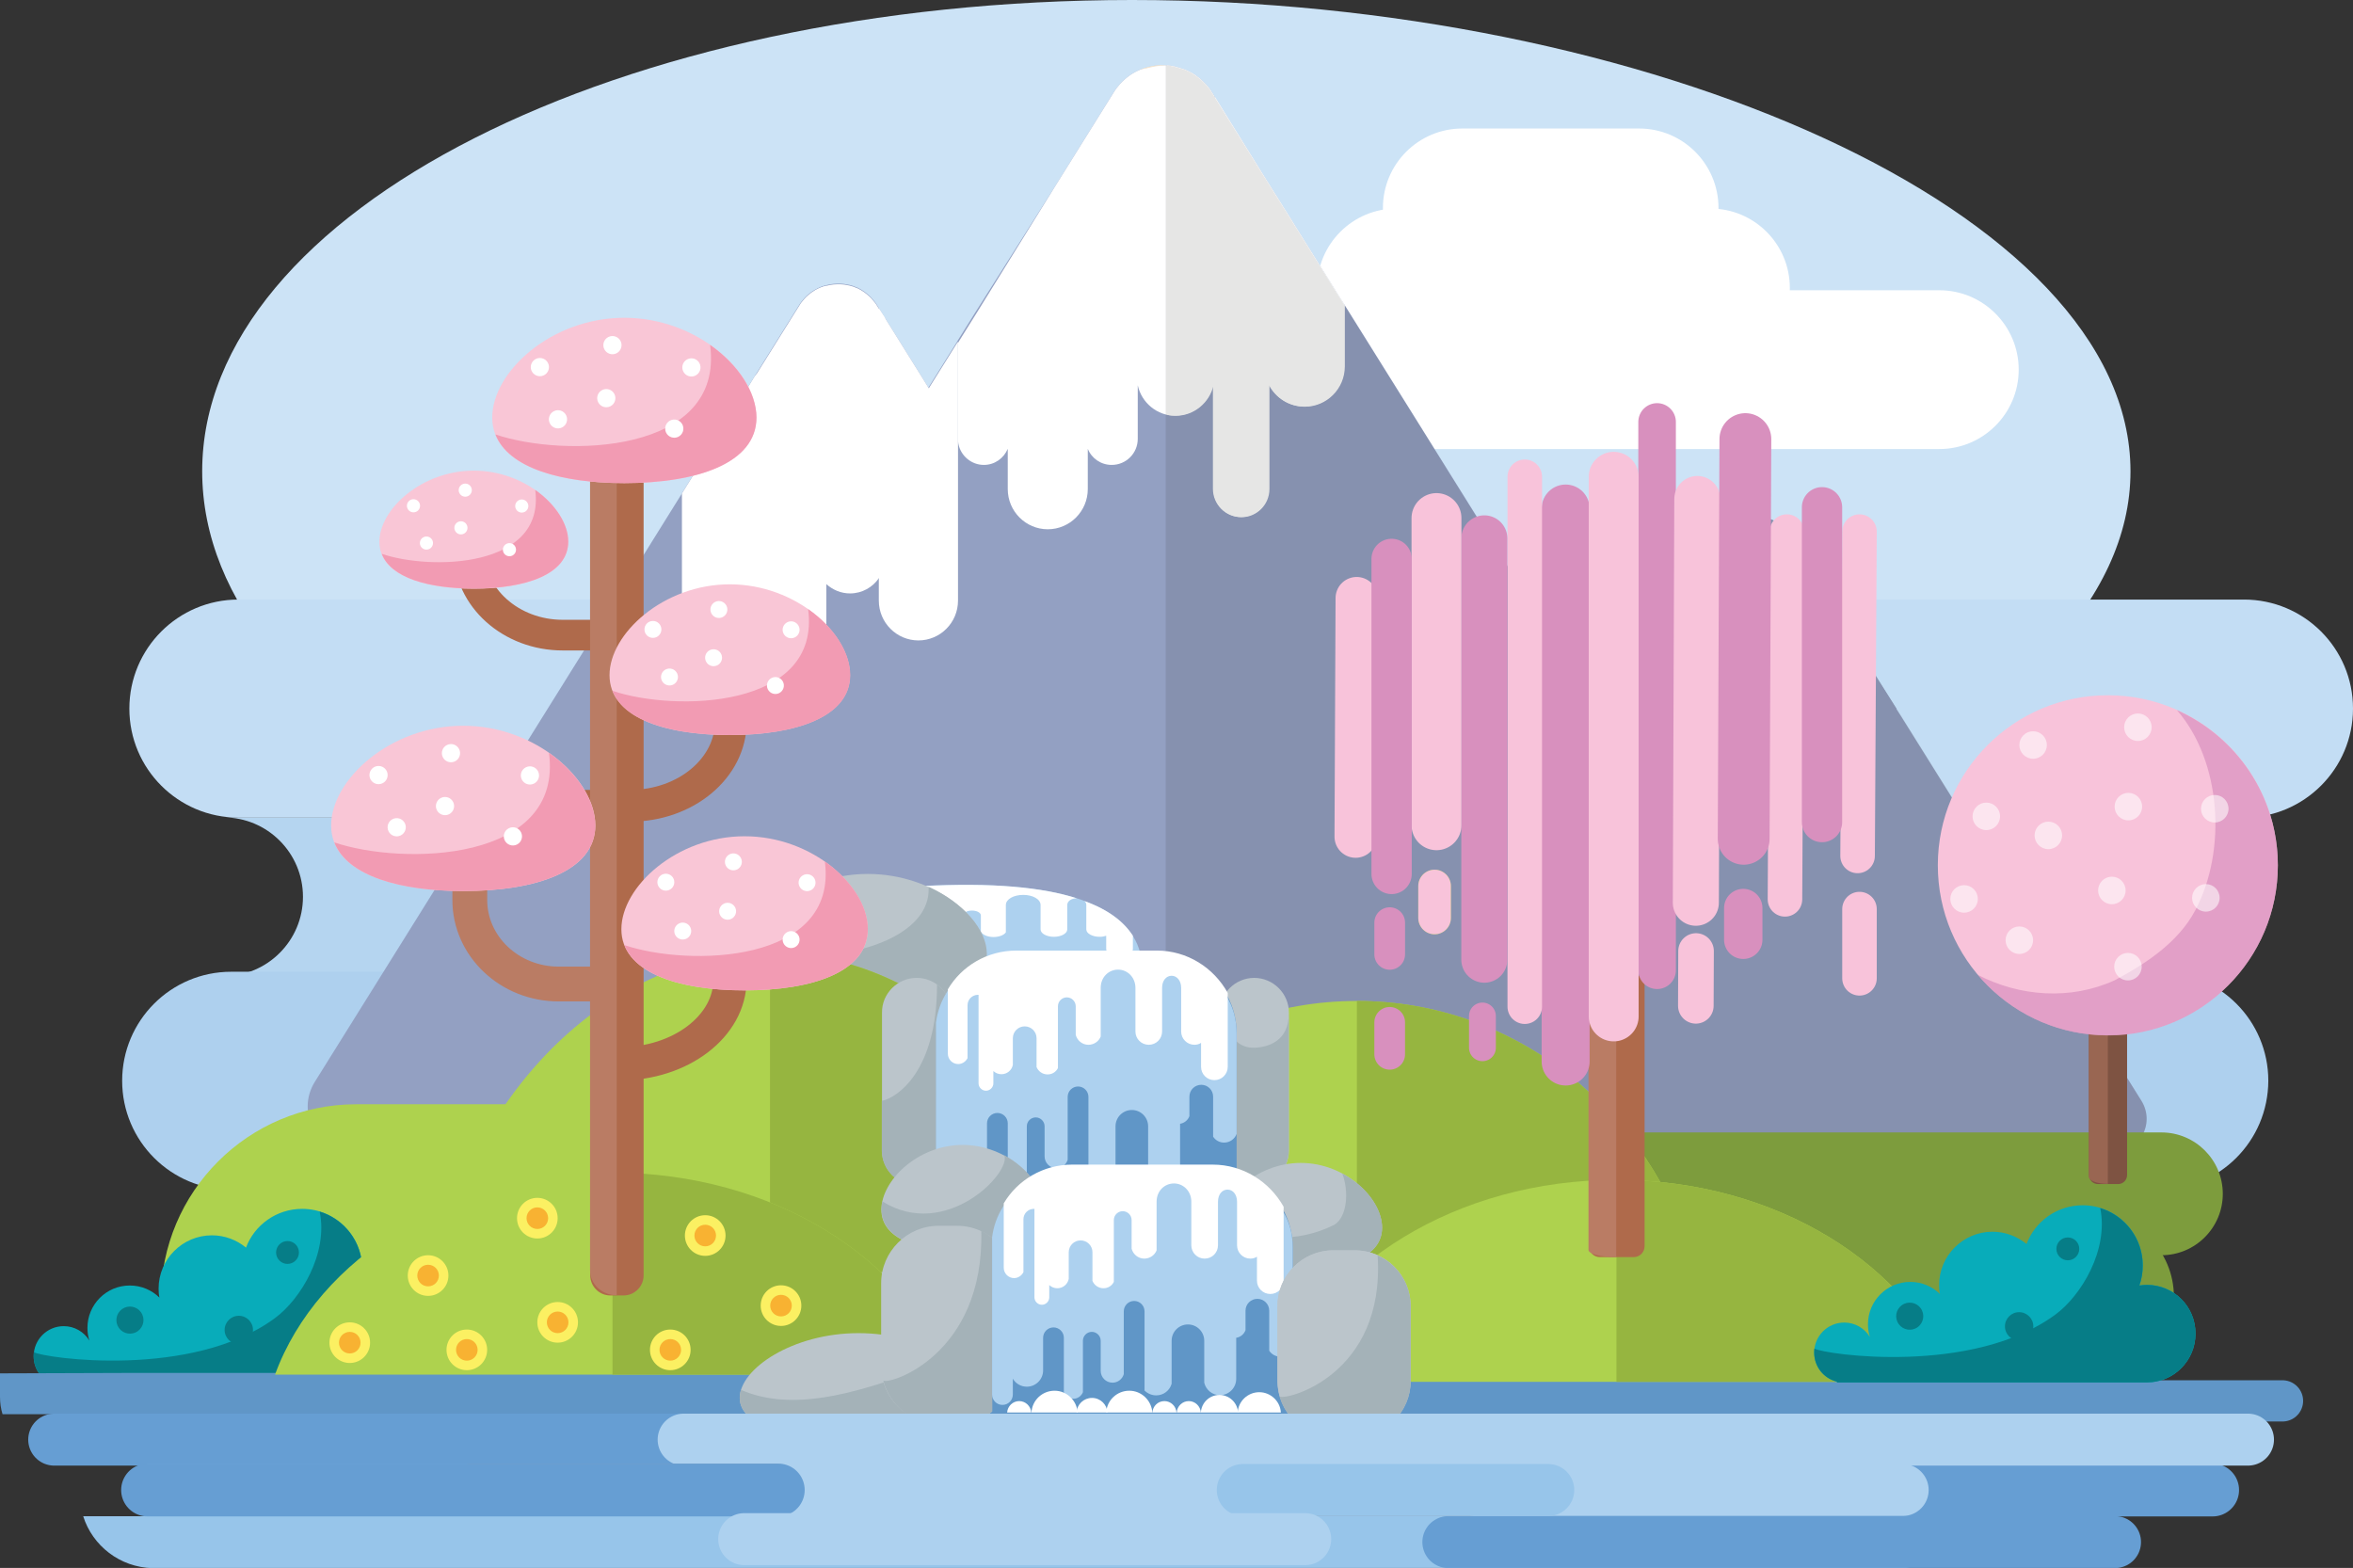 <?xml version="1.0" encoding="utf-8"?>
<!-- Generator: Adobe Illustrator 19.2.1, SVG Export Plug-In . SVG Version: 6.00 Build 0)  -->
<svg version="1.1" id="Layer_1" xmlns="http://www.w3.org/2000/svg" xmlns:xlink="http://www.w3.org/1999/xlink" x="0px" y="0px"
	 viewBox="0 0 1111.4 740.6" style="enable-background:new 0 0 1111.4 740.6;" xml:space="preserve">
<rect x="0" y="0" width="1111.4" height="740.6" fill="#333333" stroke="none"/>
<style type="text/css">
	.st0{fill:#35567B;}
	.st1{fill:none;stroke:#3D6995;stroke-width:32.568;stroke-linecap:round;stroke-linejoin:round;stroke-miterlimit:10;}
	.st2{fill:none;stroke:#35567B;stroke-width:32.568;stroke-linecap:round;stroke-linejoin:round;stroke-miterlimit:10;}
	.st3{fill:#F062A0;}
	.st4{fill:#FBE90C;}
	.st5{fill:#F29320;}
	.st6{fill:#39A9E0;}
	.st7{fill:#6A767D;}
	.st8{fill:#EBA387;}
	.st9{fill:#F9B092;}
	.st10{fill:#657C8E;}
	.st11{fill:#FDEC0A;}
	.st12{opacity:0.17;fill:#1D1D1B;}
	.st13{fill:#CCC6E3;}
	.st14{opacity:0.11;fill:#1D1D1B;}
	.st15{fill:#A2DAD8;}
	.st16{fill:#91D3CC;}
	.st17{fill:#F9D084;}
	.st18{opacity:0.15;fill:#1D1D1B;}
	.st19{fill:#C9E7F9;}
	.st20{fill:#8DA6B8;}
	.st21{fill:#2569B3;}
	.st22{fill:#F7EB73;}
	.st23{fill:#2E7CC0;}
	.st24{fill:none;stroke:#2569B3;stroke-width:26.568;stroke-linecap:round;stroke-linejoin:round;stroke-miterlimit:10;}
	.st25{fill:#E776A6;}
	.st26{fill:#C3D1EB;}
	.st27{fill:#93A0C2;}
	.st28{fill:#AEAEC5;}
	.st29{fill:#FFFFFF;}
	.st30{fill:#F0E1C9;}
	.st31{fill:#EDF1FA;}
	.st32{fill:#AF6A4B;}
	.st33{fill:#BA7C64;}
	.st34{fill:#78CDD3;}
	.st35{fill:#2D9497;}
	.st36{fill:#FBC4A9;}
	.st37{fill:#F89E73;}
	.st38{fill:#1D737D;}
	.st39{fill:#15666F;}
	.st40{fill:#30858E;}
	.st41{fill:#0E6670;}
	.st42{fill:#C3D1EB;stroke:#1D737D;stroke-width:3.721;stroke-miterlimit:10;}
	.st43{fill:none;stroke:#1D737D;stroke-width:3.721;stroke-miterlimit:10;}
	.st44{fill:#C3D1EB;stroke:#1D737D;stroke-width:3.905;stroke-miterlimit:10;}
	.st45{fill:none;stroke:#1D737D;stroke-width:3.905;stroke-miterlimit:10;}
	.st46{fill:#C3D1EB;stroke:#1D737D;stroke-width:3.324;stroke-miterlimit:10;}
	.st47{fill:none;stroke:#FFFFFF;stroke-width:7.761;stroke-linecap:round;stroke-linejoin:round;stroke-miterlimit:10;}
	.st48{fill:none;stroke:#FFFFFF;stroke-width:8.058;stroke-linecap:round;stroke-linejoin:round;stroke-miterlimit:10;}
	.st49{fill:none;stroke:#30858E;stroke-width:7.761;stroke-linecap:round;stroke-linejoin:round;stroke-miterlimit:10;}
	.st50{fill:#D6DEB1;}
	.st51{fill:#B8C08E;}
	.st52{fill:#E4885B;}
	.st53{fill:#FAB999;}
	.st54{fill:#C3D1EB;stroke:#1D737D;stroke-width:4.263;stroke-miterlimit:10;}
	.st55{fill:none;stroke:#1D737D;stroke-width:4.263;stroke-miterlimit:10;}
	.st56{fill:none;stroke:#FAB999;stroke-width:7.761;stroke-linecap:round;stroke-linejoin:round;stroke-miterlimit:10;}
	.st57{fill:#37ADB3;}
	.st58{fill:#297F83;}
	.st59{fill:none;stroke:#FFFFFF;stroke-width:12.087;stroke-linecap:round;stroke-linejoin:round;stroke-miterlimit:10;}
	.st60{fill:none;stroke:#C3D1EB;stroke-width:14.773;stroke-linecap:round;stroke-linejoin:round;stroke-miterlimit:10;}
	.st61{fill:#CCE3F6;}
	.st62{fill:#B5D5F0;}
	.st63{fill:#B6C6E6;}
	.st64{fill:#AED0EE;}
	.st65{fill:#C3DDF4;}
	.st66{fill:#AED24E;}
	.st67{fill:#08ACBA;}
	.st68{fill:#067D87;}
	.st69{fill:#6096C7;}
	.st70{fill:none;stroke:#6096C7;stroke-width:19.479;stroke-linecap:round;stroke-linejoin:round;stroke-miterlimit:10;}
	.st71{fill:#7D9C3D;}
	.st72{fill:#ADD1EF;}
	.st73{fill:#BBC5CB;}
	.st74{fill:#A4B2B8;}
	.st75{fill:#96B540;}
	.st76{fill:none;stroke:#9CC1E5;stroke-width:6.957;stroke-linecap:round;stroke-linejoin:round;stroke-miterlimit:10;}
	.st77{fill:none;stroke:#6096C7;stroke-width:18.087;stroke-linecap:round;stroke-linejoin:round;stroke-miterlimit:10;}
	.st78{fill:none;stroke:#AF6A4B;stroke-width:15.012;stroke-linecap:round;stroke-linejoin:round;stroke-miterlimit:10;}
	.st79{fill:none;stroke:#BA7C64;stroke-width:16.447;stroke-linecap:round;stroke-linejoin:round;stroke-miterlimit:10;}
	.st80{fill:none;stroke:#AF6A4B;stroke-width:14.483;stroke-linecap:round;stroke-linejoin:round;stroke-miterlimit:10;}
	.st81{fill:none;stroke:#AF6A4B;stroke-width:15.707;stroke-linecap:round;stroke-linejoin:round;stroke-miterlimit:10;}
	.st82{fill:#F9C6D6;}
	.st83{fill:#F29BB3;}
	.st84{fill:none;stroke:#D890BE;stroke-width:17.74;stroke-linecap:round;stroke-linejoin:round;stroke-miterlimit:10;}
	.st85{fill:none;stroke:#F8C3DA;stroke-width:21.753;stroke-linecap:round;stroke-linejoin:round;stroke-miterlimit:10;}
	.st86{fill:none;stroke:#F8C3DA;stroke-width:16.807;stroke-linecap:round;stroke-linejoin:round;stroke-miterlimit:10;}
	.st87{fill:none;stroke:#F8C3DA;stroke-width:19.941;stroke-linecap:round;stroke-linejoin:round;stroke-miterlimit:10;}
	.st88{fill:none;stroke:#F8C3DA;stroke-width:16.315;stroke-linecap:round;stroke-linejoin:round;stroke-miterlimit:10;}
	.st89{fill:none;stroke:#D890BE;stroke-width:24.473;stroke-linecap:round;stroke-linejoin:round;stroke-miterlimit:10;}
	.st90{fill:none;stroke:#D890BE;stroke-width:22.66;stroke-linecap:round;stroke-linejoin:round;stroke-miterlimit:10;}
	.st91{fill:none;stroke:#F8C3DA;stroke-width:23.566;stroke-linecap:round;stroke-linejoin:round;stroke-miterlimit:10;}
	.st92{fill:none;stroke:#D890BE;stroke-width:21.753;stroke-linecap:round;stroke-linejoin:round;stroke-miterlimit:10;}
	.st93{fill:none;stroke:#D890BE;stroke-width:19.034;stroke-linecap:round;stroke-linejoin:round;stroke-miterlimit:10;}
	.st94{fill:#D890BE;stroke:#D890BE;stroke-width:14.502;stroke-linecap:round;stroke-linejoin:round;stroke-miterlimit:10;}
	.st95{fill:#D890BE;stroke:#D890BE;stroke-width:12.689;stroke-linecap:round;stroke-linejoin:round;stroke-miterlimit:10;}
	.st96{fill:none;stroke:#A7CF48;stroke-width:15.409;stroke-linecap:round;stroke-linejoin:round;stroke-miterlimit:10;}
	.st97{fill:none;stroke:#F8C3DA;stroke-width:15.409;stroke-linecap:round;stroke-linejoin:round;stroke-miterlimit:10;}
	.st98{fill:#D890BE;stroke:#D890BE;stroke-width:18.128;stroke-linecap:round;stroke-linejoin:round;stroke-miterlimit:10;}
	.st99{fill:#FBF062;}
	.st100{fill:#F8B232;}
	.st101{fill:none;stroke:#669ED3;stroke-width:24.954;stroke-linecap:round;stroke-linejoin:round;stroke-miterlimit:10;}
	.st102{fill:none;stroke:#669ED3;stroke-width:24.542;stroke-linecap:round;stroke-linejoin:round;stroke-miterlimit:10;}
	.st103{fill:none;stroke:#ADD1EF;stroke-width:24.542;stroke-linecap:round;stroke-linejoin:round;stroke-miterlimit:10;}
	.st104{fill:#97C5EA;}
	.st105{fill:#A53C92;stroke:#669ED3;stroke-width:24.542;stroke-linecap:round;stroke-linejoin:round;stroke-miterlimit:10;}
	.st106{fill:none;stroke:#F68C3A;stroke-width:24.542;stroke-linecap:round;stroke-linejoin:round;stroke-miterlimit:10;}
	.st107{fill:none;stroke:#97C5EA;stroke-width:24.542;stroke-linecap:round;stroke-linejoin:round;stroke-miterlimit:10;}
	.st108{fill:#7E5342;}
	.st109{fill:#996652;}
	.st110{fill:#F8C3DA;}
	.st111{opacity:0.69;fill:#D890BE;}
	.st112{opacity:0.56;fill:#FFFFFF;}
	.st113{fill:#DCE5F4;}
	.st114{fill:#CAD5ED;}
	.st115{fill:#ECF0F9;}
	.st116{fill:#D6DFF2;}
	.st117{fill:#80C348;}
	.st118{fill:#80C343;}
	.st119{fill:#08A186;}
	.st120{fill:#09939F;}
	.st121{fill:#24B786;}
	.st122{fill:#F27085;}
	.st123{fill:#EC697B;}
	.st124{fill:none;stroke:#08ACBA;stroke-width:54.462;stroke-linecap:round;stroke-linejoin:round;stroke-miterlimit:10;}
	.st125{fill:#8EC74F;}
	.st126{fill:#F26965;}
	.st127{fill:none;stroke:#FFFFFF;stroke-width:12.26;stroke-miterlimit:10;}
	.st128{opacity:0.13;fill:#1D1D1B;}
	.st129{fill:#96CB60;}
	.st130{fill:#FDEF40;}
	.st131{fill:#CE88BA;}
	.st132{fill:#98CBEE;}
	.st133{fill:#6B89C1;}
	.st134{fill:#C5DB65;}
	.st135{fill:#ADCF54;}
	.st136{fill:none;stroke:#13815A;stroke-width:3.509;stroke-miterlimit:10;}
	.st137{fill:#139266;}
	.st138{fill:#179E6F;}
	.st139{fill:#13815A;}
	.st140{fill:#B45749;}
	.st141{fill:none;stroke:#505170;stroke-width:4.545;stroke-linecap:round;stroke-linejoin:round;stroke-miterlimit:10;}
	.st142{fill:none;stroke:#13815A;stroke-width:4.262;stroke-miterlimit:10;}
	.st143{fill:#F04A58;}
	.st144{fill:#E83140;}
	.st145{fill:none;stroke:#505170;stroke-width:7.292;stroke-linecap:round;stroke-linejoin:round;stroke-miterlimit:10;}
	.st146{fill:#505170;}
	.st147{fill:none;stroke:#505170;stroke-width:4.861;stroke-linecap:round;stroke-linejoin:round;stroke-miterlimit:10;}
	.st148{fill:#FFD341;}
	.st149{fill:#FFCF2E;}
	.st150{fill:none;stroke:#505170;stroke-width:7.059;stroke-linecap:round;stroke-linejoin:round;stroke-miterlimit:10;}
	.st151{fill:none;stroke:#505170;stroke-width:4.706;stroke-linecap:round;stroke-linejoin:round;stroke-miterlimit:10;}
	.st152{fill:#8DD3D1;}
	.st153{fill:#DFF3FD;}
	.st154{fill:#AAE0FA;}
	.st155{fill:#B2E0E0;}
	.st156{fill:#C4E9FB;}
	.st157{fill:#72CEE8;}
	.st158{fill:#FDF05C;}
	.st159{fill:#E6E867;}
	.st160{fill:#B3D55F;}
	.st161{fill:#8AD4E2;}
	.st162{fill:none;stroke:#F8B232;stroke-width:11.232;stroke-miterlimit:10;}
	.st163{fill:#D8E14B;}
	.st164{opacity:0.42;fill:#E1EFFA;}
	.st165{opacity:0.56;fill:#B5C736;}
	.st166{opacity:0.6;fill:#FFFFFF;}
	.st167{fill:#C5DFF4;}
	.st168{opacity:0.25;fill:#1D1D1B;}
	.st169{fill:#6C8DC8;}
	.st170{fill:#5F7CB1;}
	.st171{fill:#F7EA63;}
	.st172{fill:#7B9CD1;}
	.st173{fill:#A1DBE8;}
	.st174{fill:#E75B68;}
	.st175{fill:#F1F6FC;}
	.st176{opacity:0.82;fill:#E6E867;}
	.st177{opacity:0.56;}
	.st178{fill:#B5C736;}
	.st179{fill:#FEC776;}
	.st180{fill:#ACE1F7;}
	.st181{fill:#D88ABB;}
	.st182{fill:#70D0F6;}
	.st183{fill:none;stroke:#FFFFFF;stroke-width:32.776;stroke-linecap:round;stroke-linejoin:round;stroke-miterlimit:10;}
	.st184{fill:none;stroke:#FFFFFF;stroke-width:39.091;stroke-linecap:round;stroke-linejoin:round;stroke-miterlimit:10;}
	.st185{fill:none;stroke:#FEE25E;stroke-width:62.846;stroke-linecap:round;stroke-linejoin:round;stroke-miterlimit:10;}
	.st186{fill:#58C3F0;}
	.st187{fill:none;stroke:#FEE25E;stroke-width:68.724;stroke-linecap:round;stroke-linejoin:round;stroke-miterlimit:10;}
	.st188{fill:#FEE25E;}
	.st189{fill:none;stroke:#FFCF5F;stroke-width:47.946;stroke-linecap:round;stroke-linejoin:round;stroke-miterlimit:10;}
	.st190{fill:#CA9E68;}
	.st191{fill:#B17F4A;}
	.st192{opacity:0.23;fill:#1D1D1B;}
	.st193{fill:#6DC497;}
	.st194{fill:#31AC66;}
	.st195{fill:none;stroke:#F89E73;stroke-width:37.047;stroke-linecap:round;stroke-linejoin:round;stroke-miterlimit:10;}
	.st196{opacity:0.23;fill:#FFFFFF;}
	.st197{fill:none;stroke:#FFFFFF;stroke-width:35.105;stroke-linecap:round;stroke-linejoin:round;stroke-miterlimit:10;}
	.st198{fill:none;stroke:#BABADD;stroke-width:44.787;stroke-linecap:round;stroke-linejoin:round;stroke-miterlimit:10;}
	.st199{fill:none;stroke:#F89E73;stroke-width:43.464;stroke-linecap:round;stroke-linejoin:round;stroke-miterlimit:10;}
	.st200{fill:none;stroke:#FEC776;stroke-width:49.905;stroke-linecap:round;stroke-linejoin:round;stroke-miterlimit:10;}
	.st201{fill:#FFF2D8;}
	.st202{fill:#F47A55;}
	.st203{opacity:0.29;fill:#1D1D1B;}
	.st204{fill:#FAB070;}
	.st205{fill:#2DBAA3;}
	.st206{fill:#F59AA5;}
	.st207{fill:#1D1D1B;}
	.st208{opacity:0.22;fill:#1D1D1B;}
	.st209{fill:none;stroke:#9A684C;stroke-width:10.57;stroke-miterlimit:10;}
	.st210{fill:none;stroke:#505170;stroke-width:3.434;stroke-linecap:round;stroke-linejoin:round;stroke-miterlimit:10;}
	.st211{fill:none;stroke:#505170;stroke-width:5.822;stroke-linecap:round;stroke-linejoin:round;stroke-miterlimit:10;}
	.st212{fill:none;stroke:#13815A;stroke-width:2.763;stroke-miterlimit:10;}
	.st213{fill:#B5D565;}
	.st214{fill:#D0E073;}
	.st215{fill:#EBF0BA;}
	.st216{fill:#9A684C;}
	.st217{fill:#F2B998;}
	.st218{fill:none;}
	.st219{opacity:0.14;fill:#1D1D1B;}
	.st220{opacity:0.21;fill:#1D1D1B;}
	.st221{fill:#894E9F;}
	.st222{fill:#662C83;}
	.st223{fill:none;stroke:#AD7760;stroke-width:28.04;stroke-linecap:round;stroke-linejoin:round;stroke-miterlimit:10;}
	.st224{fill:#F37546;}
	.st225{fill:#FEDE5D;}
	.st226{fill:#F58459;}
	.st227{fill:#F68B3B;}
	.st228{fill:#F69068;}
	.st229{fill:none;stroke:#13815A;stroke-width:3.252;stroke-miterlimit:10;}
	.st230{fill:none;stroke:#FFFFFF;stroke-width:43.031;stroke-linecap:round;stroke-linejoin:round;stroke-miterlimit:10;}
	.st231{fill:#FBD5DD;}
	.st232{fill:#61BE72;}
	.st233{fill:#F7EB71;}
	.st234{fill:#F6B35C;}
	.st235{fill:#DC663F;}
	.st236{fill:none;stroke:#C7D54B;stroke-width:51.472;stroke-linecap:round;stroke-linejoin:round;stroke-miterlimit:10;}
	.st237{fill:none;stroke:#C7D54B;stroke-width:53.7;stroke-linecap:round;stroke-linejoin:round;stroke-miterlimit:10;}
	.st238{fill:#C7D54B;}
	.st239{fill:none;stroke:#B5E4FA;stroke-width:56.728;stroke-linecap:round;stroke-linejoin:round;stroke-miterlimit:10;}
	.st240{fill:none;stroke:#91D7F4;stroke-width:54.365;stroke-linecap:round;stroke-linejoin:round;stroke-miterlimit:10;}
	.st241{fill:none;stroke:#B5E4FA;stroke-width:54.365;stroke-linecap:round;stroke-linejoin:round;stroke-miterlimit:10;}
	.st242{fill:none;stroke:#B5E4FA;stroke-width:47.274;stroke-linecap:round;stroke-linejoin:round;stroke-miterlimit:10;}
	.st243{fill:#91D7F4;}
	.st244{fill:none;stroke:#C7D54B;stroke-width:30.415;stroke-linecap:round;stroke-linejoin:round;stroke-miterlimit:10;}
	.st245{fill:#29BAA0;}
	.st246{fill:#455565;}
	.st247{fill:#95C13D;}
	.st248{fill:#AC4A6C;}
	.st249{fill:#A53C92;}
	.st250{fill:none;stroke:#6096C7;stroke-width:19.7;stroke-linecap:round;stroke-linejoin:round;stroke-miterlimit:10;}
	.st251{fill:none;stroke:#A53C92;stroke-width:27.179;stroke-linecap:round;stroke-linejoin:round;stroke-miterlimit:10;}
	.st252{fill:none;stroke:#A53C92;stroke-width:31;stroke-linecap:round;stroke-linejoin:round;stroke-miterlimit:10;}
	.st253{fill:none;stroke:#F7EB73;stroke-width:26.73;stroke-linecap:round;stroke-linejoin:round;stroke-miterlimit:10;}
	.st254{fill:none;stroke:#F68C3A;stroke-width:26.73;stroke-linecap:round;stroke-linejoin:round;stroke-miterlimit:10;}
	.st255{fill:none;stroke:#A53C92;stroke-width:26.73;stroke-linecap:round;stroke-linejoin:round;stroke-miterlimit:10;}
	.st256{fill:#F68C3A;}
	.st257{fill:#A53C92;stroke:#A53C92;stroke-width:26.73;stroke-linecap:round;stroke-linejoin:round;stroke-miterlimit:10;}
	.st258{fill:#CFC2E0;}
	.st259{fill:#BFB2D7;}
	.st260{fill:#A294C7;}
	.st261{fill:#AD9ECC;}
	.st262{fill:#DED5EA;}
	.st263{fill:#DED154;}
	.st264{fill:#4F6274;}
	.st265{fill:#C2D991;}
	.st266{fill:#A1AE88;}
	.st267{fill:#9EB177;}
	.st268{fill:#7B8A5D;}
	.st269{fill:#DEDC1F;stroke:#455565;stroke-width:5.56;stroke-linecap:round;stroke-linejoin:round;stroke-miterlimit:10;}
	.st270{fill:none;stroke:#455565;stroke-width:3.707;stroke-miterlimit:10;}
	.st271{fill:#9C9C9B;stroke:#455565;stroke-width:3.956;stroke-linecap:round;stroke-linejoin:round;stroke-miterlimit:10;}
	.st272{fill:#DEDC1F;stroke:#455565;stroke-width:6.178;stroke-linecap:round;stroke-linejoin:round;stroke-miterlimit:10;}
	.st273{fill:none;stroke:#455565;stroke-width:4.119;stroke-miterlimit:10;}
	.st274{fill:#DBDADA;stroke:#455565;stroke-width:4.396;stroke-linecap:round;stroke-linejoin:round;stroke-miterlimit:10;}
	.st275{fill:#C8567E;}
	.st276{fill:#D9E7A4;}
	.st277{fill:#FDEC0A;stroke:#455565;stroke-width:5.346;stroke-miterlimit:10;}
	.st278{fill:#C0E6ED;}
	.st279{fill:#7FA1A3;}
	.st280{fill:#AEDBDE;}
	.st281{fill:#717070;}
	.st282{fill:#DEDC1F;stroke:#455565;stroke-width:6.132;stroke-linecap:round;stroke-linejoin:round;stroke-miterlimit:10;}
	.st283{fill:none;stroke:#455565;stroke-width:4.088;stroke-miterlimit:10;}
	.st284{fill:#DBDADA;stroke:#455565;stroke-width:4.363;stroke-linecap:round;stroke-linejoin:round;stroke-miterlimit:10;}
	.st285{fill:#9C9C9B;stroke:#455565;stroke-width:4.363;stroke-linecap:round;stroke-linejoin:round;stroke-miterlimit:10;}
	.st286{fill:#5C7388;}
	.st287{fill:none;stroke:#455565;stroke-width:26.73;stroke-linecap:round;stroke-linejoin:round;stroke-miterlimit:10;}
	.st288{fill:#F17922;}
	.st289{fill:#F89C58;}
	.st290{fill:none;stroke:#3D3D3C;stroke-width:3.941;stroke-miterlimit:10;}
	.st291{fill:#3D3D3C;}
	.st292{fill:#A53C92;stroke:#A53C92;stroke-width:28;stroke-linecap:round;stroke-linejoin:round;stroke-miterlimit:10;}
	.st293{fill:#D2EEF7;}
	.st294{fill:#C0E7F2;}
	.st295{fill:#577699;}
	.st296{fill:none;stroke:#9D8EC4;stroke-width:21.481;stroke-linecap:round;stroke-linejoin:round;stroke-miterlimit:10;}
	.st297{fill:none;stroke:#9D8EC4;stroke-width:16.708;stroke-linecap:round;stroke-linejoin:round;stroke-miterlimit:10;}
	.st298{fill:#8F80BC;}
	.st299{fill:#FBAB28;}
	.st300{fill:none;stroke:#9D8EC4;stroke-width:19.283;stroke-linecap:round;stroke-linejoin:round;stroke-miterlimit:10;}
	.st301{fill:none;stroke:#9D8EC4;stroke-width:14.998;stroke-linecap:round;stroke-linejoin:round;stroke-miterlimit:10;}
	.st302{fill:#9485BF;}
	.st303{fill:none;stroke:#455565;stroke-width:11.584;stroke-linecap:round;stroke-linejoin:round;stroke-miterlimit:10;}
	.st304{fill:#E8DB18;}
	.st305{fill:#FDEE1C;}
	.st306{fill:none;stroke:#BDDBF3;stroke-width:6.133;stroke-linecap:round;stroke-linejoin:round;stroke-miterlimit:10;}
	.st307{fill:#E1F1FB;}
	.st308{fill:none;stroke:#445070;stroke-width:104.995;stroke-linecap:round;stroke-linejoin:round;stroke-miterlimit:10;}
	.st309{fill:#445070;}
	.st310{fill:#FFD686;}
	.st311{fill:#B6C4E5;}
	.st312{fill:#FACD74;}
	.st313{fill:#FFE4B0;}
	.st314{fill:#C75869;}
	.st315{fill:none;stroke:#F27085;stroke-width:6.299;stroke-linecap:round;stroke-linejoin:round;stroke-miterlimit:10;}
	.st316{fill:#F5C668;}
	.st317{fill:#E66678;}
	.st318{fill:#926940;}
	.st319{fill:#683E17;}
	.st320{fill:#ABD0EE;}
	.st321{fill:#85B0D9;}
	.st322{fill:#FCD0BB;}
	.st323{fill:#F9AFA4;}
	.st324{fill:#F69888;}
	.st325{fill:#526187;}
	.st326{fill:none;stroke:#F8A79A;stroke-width:2;stroke-miterlimit:10;}
	.st327{fill:none;stroke:#FABEB4;stroke-width:2;stroke-miterlimit:10;}
	.st328{fill:#F29320;stroke:#526187;stroke-width:1.754;stroke-miterlimit:10;}
	.st329{fill:none;stroke:#FFFFFF;stroke-width:5.256;stroke-linecap:round;stroke-linejoin:round;stroke-miterlimit:10;}
	.st330{fill:none;stroke:#FAB999;stroke-width:5.256;stroke-linecap:round;stroke-linejoin:round;stroke-miterlimit:10;}
	.st331{fill:#A7D9C1;}
	.st332{fill:#75C69A;}
	.st333{fill:#EC697A;}
	.st334{fill:none;stroke:#A7D9C1;stroke-width:2;stroke-miterlimit:10;}
	.st335{fill:none;stroke:#75C69A;stroke-width:2;stroke-miterlimit:10;}
	.st336{fill:none;stroke:#B8C08E;stroke-width:2;stroke-miterlimit:10;}
	.st337{fill:#F8ED87;}
	.st338{fill:#F8F4C7;}
	.st339{fill:none;stroke:#F8B2B3;stroke-width:1.169;stroke-linecap:round;stroke-linejoin:round;stroke-miterlimit:10;}
	.st340{fill:#6C7EB1;}
	.st341{fill:#C9E0F4;}
	.st342{fill:#8DB5DF;}
	.st343{fill:#E86778;}
</style>
<g>
	<path class="st61" d="M95.5,222.6C95.5,99.7,292.2,0,534.7,0s471.6,99.7,471.6,222.6S777.3,445.3,534.7,445.3
		S95.5,345.6,95.5,222.6z"/>
	<g>
		<path class="st62" d="M997,423.6c0-20.7,16.8-37.5,37.5-37.5H105.6c20.7,0,37.5,16.8,37.5,37.5c0,20.7-16.8,37.5-37.5,37.5h928.9
			C1013.8,461.1,997,444.3,997,423.6z"/>
		<path class="st63" d="M943.4,629.7H319.3c-18.8,0-34.1-15.3-34.1-34.1l0,0c0-18.8,15.3-34.1,34.1-34.1h624.2
			c18.8,0,34.1,15.3,34.1,34.1l0,0C977.5,614.5,962.3,629.7,943.4,629.7z"/>
		<path class="st64" d="M1019.8,562H109.2c-28.4,0-51.5-23-51.5-51.5v0c0-28.4,23-51.5,51.5-51.5h910.7c28.4,0,51.5,23,51.5,51.5v0
			C1071.3,539,1048.3,562,1019.8,562z"/>
		<path class="st61" d="M918.8,208.5H152.2c-20.7,0-37.5-16.8-37.5-37.5v0c0-20.7,16.8-37.5,37.5-37.5h766.6
			c20.7,0,37.5,16.8,37.5,37.5v0C956.3,191.7,939.5,208.5,918.8,208.5z"/>
		<path class="st29" d="M807.9,173.5H659.6c-20.7,0-37.5-16.8-37.5-37.5v0c0-20.7,16.8-37.5,37.5-37.5h148.3
			c20.7,0,37.5,16.8,37.5,37.5v0C845.5,156.7,828.7,173.5,807.9,173.5z"/>
		<path class="st29" d="M774.2,135.7h-83.5c-20.7,0-37.5-16.8-37.5-37.5v0c0-20.7,16.8-37.5,37.5-37.5h83.5
			c20.7,0,37.5,16.8,37.5,37.5v0C811.7,118.9,794.9,135.7,774.2,135.7z"/>
		<path class="st29" d="M744.4,461H450.1c-20.7,0-37.5-16.8-37.5-37.5v0c0-20.7,16.8-37.5,37.5-37.5h294.4
			c20.7,0,37.5,16.8,37.5,37.5v0C782,444.2,765.2,461,744.4,461z"/>
		<path class="st29" d="M916,212.1H621.7c-20.7,0-37.5-16.8-37.5-37.5v0c0-20.7,16.8-37.5,37.5-37.5H916c20.7,0,37.5,16.8,37.5,37.5
			v0C953.5,195.3,936.7,212.1,916,212.1z"/>
		<path class="st65" d="M1059.9,386.2H112.6c-28.4,0-51.5-23-51.5-51.5v0c0-28.4,23-51.5,51.5-51.5h947.3c28.4,0,51.5,23,51.5,51.5
			v0C1111.4,363.1,1088.3,386.2,1059.9,386.2z"/>
		<path class="st29" d="M640.4,417.5l-166,4.1c-20.7,0-37.5-16.8-37.5-37.5v0c0-20.7,16.8-37.5,37.5-37.5l166-4.1
			c20.7,0,37.5,16.8,37.5,37.5l0,0C677.9,400.8,661.1,417.5,640.4,417.5z"/>
	</g>
	<g>
		<path class="st27" d="M997.9,544.6H844c-2.4,0.7-5.1,1.1-7.8,1.1h-574c-2.7,0-5.4-0.4-7.8-1.1h-87.2c-17.2,0-27.6-19-18.5-33.6
			l151.4-242.6l21.8-35l0.2-0.4l3.9-6.3l23.9-38.4l5.1-8.2l1.4-2.3l1-1.6l20-32c0.7-1.2,1.5-2.2,2.4-3.2c0.5-0.6,1-1.1,1.6-1.6
			c1.1-1,2.2-1.8,3.5-2.5c1.7-1,3.5-1.8,5.4-2.2c2.2-0.6,4.6-0.8,6.9-0.7h0c1,0,2,0.2,3,0.4c0.2,0,0.4,0.1,0.6,0.1
			c0.2,0,0.4,0.1,0.5,0.1c0.3,0.1,0.6,0.2,0.8,0.2c0.3,0.1,0.6,0.2,0.9,0.3c0,0,0,0,0.1,0c0.3,0.1,0.6,0.2,0.9,0.4
			c0.3,0.1,0.5,0.2,0.8,0.3c0.1,0,0.2,0.1,0.3,0.1c0.2,0.1,0.4,0.2,0.6,0.3c0.1,0.1,0.2,0.1,0.3,0.2c0.2,0.1,0.4,0.2,0.6,0.3
			c0.1,0.1,0.2,0.1,0.3,0.2c0.2,0.1,0.4,0.2,0.6,0.4c0.1,0,0.2,0.1,0.3,0.2c0.2,0.1,0.4,0.2,0.6,0.4c0.2,0.1,0.4,0.3,0.6,0.5
			c0.1,0,0.1,0.1,0.2,0.1c0.2,0.2,0.4,0.3,0.6,0.5c0.7,0.6,1.3,1.1,1.9,1.8c0.5,0.6,1,1.2,1.5,1.8c0.4,0.5,0.8,1.1,1.1,1.6l0.6,1
			l2.8,4.5l16.1,25.8l4.1,6.6l0.6,1l13.5-21.6l0.2-0.4l3.8-6.1l5.2-8.3L498,88.6l1.8-2.9L526,43.7c0.9-1.5,1.9-2.8,3-4
			c0.6-0.7,1.3-1.4,2-2c5.5-5,12.7-7.3,19.7-6.9h0c1.3,0.1,2.5,0.2,3.8,0.5c0.2,0,0.5,0.1,0.7,0.2c0.2,0,0.5,0.1,0.7,0.2
			c0.4,0.1,0.7,0.2,1.1,0.3c0.4,0.1,0.8,0.2,1.2,0.4c0,0,0,0,0.1,0c0.4,0.1,0.8,0.3,1.2,0.4c0.3,0.1,0.7,0.3,1,0.4
			c0.1,0,0.2,0.1,0.4,0.2c0.3,0.1,0.5,0.2,0.8,0.4c0.1,0.1,0.3,0.1,0.4,0.2c0.3,0.1,0.5,0.3,0.8,0.4c0.1,0.1,0.3,0.2,0.4,0.2
			c0.2,0.1,0.5,0.3,0.7,0.5c0.1,0.1,0.2,0.1,0.4,0.2c0.2,0.2,0.5,0.3,0.7,0.5c0.3,0.2,0.5,0.4,0.8,0.6c0.1,0.1,0.1,0.1,0.2,0.2
			c0.3,0.2,0.5,0.4,0.8,0.6c0.8,0.7,1.6,1.4,2.4,2.3c0.7,0.7,1.3,1.5,1.9,2.2c0.5,0.7,1,1.3,1.4,2.1l1.1,1.8l0.2,0.3L597,83.1
			l5.2,8.3l1.9,3l28.3,45.4l2.4,3.8l0.4,0.6l30.3,48.5l93.9,150.5l0.6-1l6.8-10.9l0.1-0.2l9-14.5l3-4.9l21.3-34.1l1-1.7l0,0l2.8-4.5
			l12.5-20c0.5-0.9,1.1-1.6,1.8-2.3c0.4-0.4,0.8-0.8,1.2-1.2c2.7-2.4,6-3.7,9.4-4c0.7,0,1.4-0.1,2.1,0h0c0.7,0,1.5,0.1,2.2,0.3
			c0.2,0,0.3,0.1,0.4,0.1c0.1,0,0.3,0,0.4,0.1c0.1,0,0.2,0,0.2,0.1c0.1,0,0.3,0.1,0.4,0.1c0.2,0.1,0.5,0.1,0.7,0.2c0,0,0,0,0,0
			c0.2,0.1,0.5,0.2,0.7,0.3c0.2,0.1,0.4,0.2,0.6,0.2c0.1,0,0.1,0.1,0.2,0.1c0.2,0.1,0.3,0.1,0.5,0.2c0.1,0,0.2,0.1,0.2,0.1
			c0.2,0.1,0.3,0.2,0.5,0.2c0.1,0,0.2,0.1,0.2,0.1c0.1,0.1,0.3,0.2,0.4,0.3c0.1,0,0.1,0.1,0.2,0.1c0.1,0.1,0.3,0.2,0.4,0.3
			c0.2,0.1,0.3,0.2,0.5,0.3c0,0,0.1,0.1,0.1,0.1c0.2,0.1,0.3,0.2,0.5,0.4c0.5,0.4,1,0.8,1.4,1.3c0.4,0.4,0.8,0.9,1.1,1.3
			c0.3,0.4,0.6,0.8,0.8,1.2l14.3,23l3,4.9l0.6,1l0.5,0.7l7,11.3l9.5,15.2l1.4,2.2l15.6,25l0.3,0.4l2.1,3.3L1011.5,520
			C1018.1,530.7,1010.5,544.6,997.9,544.6z"/>
		<g>
			<path class="st28" d="M547.8,30.9h3C549.8,30.8,548.8,30.8,547.8,30.9z"/>
		</g>
		<g>
			<path class="st29" d="M418,150.1v113.6c0,3.4-1,6.6-2.8,9.3c-3,4.4-8,7.3-13.7,7.3c-4.3,0-8.2-1.7-11.2-4.4
				c-3.3-3-5.4-7.4-5.4-12.2V137.2c1.7-1,3.5-1.8,5.4-2.2c2.2-0.6,4.6-0.8,6.9-0.7h0c1,0,2,0.2,3,0.4c0.2,0,0.4,0.1,0.6,0.1
				c0.2,0,0.4,0.1,0.5,0.1c0.3,0.1,0.6,0.2,0.8,0.2c0.3,0.1,0.6,0.2,0.9,0.3c0,0,0,0,0.1,0c0.3,0.1,0.6,0.2,0.9,0.4
				c0.3,0.1,0.5,0.2,0.8,0.3c0.1,0,0.2,0.1,0.3,0.1c0.2,0.1,0.4,0.2,0.6,0.3c0.1,0.1,0.2,0.1,0.3,0.2c0.2,0.1,0.4,0.2,0.6,0.3
				c0.1,0.1,0.2,0.1,0.3,0.2c0.2,0.1,0.4,0.2,0.6,0.4c0.1,0,0.2,0.1,0.3,0.2c0.2,0.1,0.4,0.2,0.6,0.4c0.2,0.1,0.4,0.3,0.6,0.5
				c0.1,0,0.1,0.1,0.2,0.1c0.2,0.2,0.4,0.3,0.6,0.5c0.7,0.6,1.3,1.1,1.9,1.8c0.5,0.6,1,1.2,1.5,1.8c0.4,0.5,0.8,1.1,1.1,1.6l0.6,1
				L418,150.1z"/>
		</g>
		<g>
			<path class="st29" d="M357.5,176.5v107.3c0,6-3,11.3-7.5,14.5c-2.9,2-6.4,3.2-10.2,3.2c-9.8,0-17.7-8-17.7-17.8v-50.6l3.9-6.3
				l23.9-38.4l5.1-8.2l1.4-2.3L357.5,176.5z"/>
		</g>
		<g>
			<path class="st29" d="M452.5,161.5v122.2c0,10.4-8.4,18.8-18.7,18.8c-10.3,0-18.7-8.4-18.7-18.8V145.5l2.8,4.5l16.1,25.8l4.1,6.6
				l0.6,1l13.5-21.6L452.5,161.5z"/>
		</g>
		<g>
			<path class="st29" d="M390.3,135v180.8c0,11.2-9,20.2-20.1,20.2C359,336,350,327,350,315.8V188.5l5.1-8.2l1.4-2.3l1-1.6l20-32
				c0.7-1.2,1.5-2.2,2.4-3.2c0.5-0.6,1-1.1,1.6-1.6c1.1-1,2.2-1.8,3.5-2.5C386.6,136.2,388.4,135.5,390.3,135z"/>
		</g>
		<path class="st27" d="M895.8,334.7c-2.5,6.7-9,11.5-16.5,11.5c-3.8,0-7.3-1.2-10.2-3.2v17.5c0,11.2-9,20.2-20.1,20.2
			c-11.1,0-20.1-9.1-20.1-20.2v-39.9c-2.9,2.7-6.9,4.4-11.2,4.4c-5.7,0-10.7-2.9-13.7-7.3v10.8c0,10.4-8.4,18.8-18.7,18.8
			c-9.3,0-17.1-6.9-18.5-15.8l0.1-0.2l9-14.5l3-4.9l21.3-34.1l1-1.7l0,0l2.8-4.5l12.5-20c0.5-0.9,1.1-1.6,1.8-2.3
			c0.4-0.4,0.8-0.8,1.2-1.2c2.7-2.4,6-3.7,9.4-4c0.7,0,1.4-0.1,2.1,0h0c0.7,0,1.5,0.1,2.2,0.3c0.2,0,0.3,0.1,0.4,0.1
			c0.1,0,0.3,0,0.4,0.1c0.1,0,0.2,0,0.2,0.1c0.1,0,0.3,0.1,0.4,0.1c0.2,0.1,0.5,0.1,0.7,0.2c0,0,0,0,0,0c0.2,0.1,0.5,0.2,0.7,0.3
			c0.2,0.1,0.4,0.2,0.6,0.2c0.1,0,0.1,0.1,0.2,0.1c0.2,0.1,0.3,0.1,0.5,0.2c0.1,0,0.2,0.1,0.2,0.1c0.2,0.1,0.3,0.2,0.5,0.2
			c0.1,0,0.2,0.1,0.2,0.1c0.1,0.1,0.3,0.2,0.4,0.3c0.1,0,0.1,0.1,0.2,0.1c0.1,0.1,0.3,0.2,0.4,0.3c0.2,0.1,0.3,0.2,0.5,0.3
			c0,0,0.1,0.1,0.1,0.1c0.2,0.1,0.3,0.2,0.5,0.4c0.5,0.4,1,0.8,1.4,1.3c0.4,0.4,0.8,0.9,1.1,1.3c0.3,0.4,0.6,0.8,0.8,1.2l14.3,23
			l3,4.9l0.6,1l0.5,0.7l7,11.3l9.5,15.2l1.4,2.2L895.8,334.7z"/>
		<path class="st29" d="M635.2,144.2v28.9c0,10.5-8.5,19-18.9,19c-7.3,0-13.6-4.1-16.7-10.2v49.1c0,7.3-5.9,13.3-13.2,13.3
			c-7.3,0-13.2-5.9-13.2-13.3v-49c-1.9,8.2-9.2,14.4-17.9,14.4c-8.8,0-16.1-6.2-17.9-14.4v25.3c0,6.8-5.5,12.3-12.3,12.3
			c-5.1,0-9.5-3.1-11.3-7.6v19c0,10.5-8.5,19-18.9,19c-10.4,0-18.9-8.5-18.9-19v-19c-1.9,4.5-6.2,7.6-11.3,7.6
			c-5.9,0-10.9-4.3-12-9.9c-0.2-0.8-0.2-1.6-0.2-2.4v-45.3l0.2-0.4l3.8-6.1l5.2-8.3L498,88.6l1.8-2.9L526,43.7c0.9-1.5,1.9-2.8,3-4
			c0.6-0.7,1.3-1.4,2-2c5.5-5,12.7-7.3,19.7-6.9h0c1.3,0.1,2.5,0.2,3.8,0.5c0.2,0,0.5,0.1,0.7,0.2c0.2,0,0.5,0.1,0.7,0.2
			c0.4,0.1,0.7,0.2,1.1,0.3c0.4,0.1,0.8,0.2,1.2,0.4c0,0,0,0,0.1,0c0.4,0.1,0.8,0.3,1.2,0.4c0.3,0.1,0.7,0.3,1,0.4
			c0.1,0,0.2,0.1,0.4,0.2c0.3,0.1,0.5,0.2,0.8,0.4c0.1,0.1,0.3,0.1,0.4,0.2c0.3,0.1,0.5,0.3,0.8,0.4c0.1,0.1,0.3,0.2,0.4,0.2
			c0.2,0.1,0.5,0.3,0.7,0.5c0.1,0.1,0.2,0.1,0.4,0.2c0.2,0.2,0.5,0.3,0.7,0.5c0.3,0.2,0.5,0.4,0.8,0.6c0.1,0.1,0.1,0.1,0.2,0.2
			c0.3,0.2,0.5,0.4,0.8,0.6c0.8,0.7,1.6,1.4,2.4,2.3c0.7,0.7,1.3,1.5,1.9,2.2c0.5,0.7,1,1.3,1.4,2.1l1.1,1.8v0.8
			c0-0.2,0.1-0.4,0.2-0.6L597,83.1l5.2,8.3l1.9,3l28.3,45.4l2.4,3.8L635.2,144.2z"/>
		<g>
			<path class="st30" d="M539.2,32.8c0.5-0.2,1.1-0.3,1.6-0.4c0,0,0.1,0,0.1,0c0.5-0.1,1.1-0.2,1.6-0.4c0.5-0.1,1-0.2,1.5-0.3
				c0.3-0.1,0.6-0.1,0.9-0.2c0.4-0.1,0.7-0.1,1-0.2c1.6-0.2,3.3-0.4,4.9-0.5c0,0-0.1,0-0.1,0h0c-4.1-0.2-8.3,0.5-12.1,2.1
				C538.9,32.9,539,32.8,539.2,32.8z"/>
			<path class="st29" d="M634.8,143.6l-2.4-3.8l-28.3-45.4l-1.9-3l-5.2-8.3l-23.2-37.3c-0.1,0.2-0.1,0.4-0.2,0.6v-0.8l-1.1-1.8
				c-0.4-0.7-0.9-1.4-1.4-2.1c-0.6-0.8-1.2-1.5-1.9-2.2c-0.8-0.8-1.6-1.6-2.4-2.3c-0.3-0.2-0.5-0.4-0.8-0.6c-0.1,0-0.1-0.1-0.2-0.2
				c-0.3-0.2-0.5-0.4-0.8-0.6c-0.2-0.2-0.5-0.3-0.7-0.5c-0.1-0.1-0.2-0.2-0.4-0.2c-0.2-0.2-0.5-0.3-0.7-0.5
				c-0.1-0.1-0.3-0.2-0.4-0.2c-0.3-0.2-0.5-0.3-0.8-0.4c-0.1-0.1-0.3-0.2-0.4-0.2c-0.3-0.1-0.5-0.3-0.8-0.4
				c-0.1-0.1-0.2-0.1-0.4-0.2c-0.3-0.2-0.7-0.3-1-0.4c-0.4-0.2-0.8-0.3-1.2-0.4c0,0-0.1,0-0.1,0c-0.4-0.1-0.8-0.2-1.2-0.4
				c-0.3-0.1-0.7-0.2-1.1-0.3c-0.2-0.1-0.4-0.1-0.7-0.2c-0.3-0.1-0.5-0.1-0.7-0.2c-1.1-0.2-2.2-0.4-3.3-0.4v165
				c1.3,0.3,2.6,0.4,3.9,0.4c8.8,0,16.1-6.2,17.9-14.4v49c0,7.3,5.9,13.3,13.2,13.3c7.3,0,13.2-5.9,13.2-13.3v-49.1
				c3.2,6.1,9.5,10.2,16.7,10.2c10.4,0,18.9-8.5,18.9-19v-28.9L634.8,143.6z"/>
			<path class="st14" d="M1011.5,520L898.2,338.5l-2.1-3.3l-15.8-25.4l-1.4-2.2l-9.5-15.2l-7-11.3l-0.5-0.7l-0.6-1l-3-4.9l-14.3-23
				c-0.3-0.4-0.5-0.8-0.8-1.2c-0.3-0.5-0.7-0.9-1.1-1.3c-0.4-0.5-0.9-0.9-1.4-1.3c-0.2-0.1-0.3-0.2-0.5-0.4c0,0-0.1-0.1-0.1-0.1
				c-0.2-0.1-0.3-0.2-0.5-0.3c-0.1-0.1-0.3-0.2-0.4-0.3c-0.1,0-0.1-0.1-0.2-0.1c-0.1-0.1-0.3-0.2-0.4-0.3c-0.1,0-0.2-0.1-0.2-0.1
				c-0.2-0.1-0.3-0.2-0.5-0.2c-0.1,0-0.2-0.1-0.2-0.1c-0.2-0.1-0.3-0.2-0.5-0.2c-0.1,0-0.1-0.1-0.2-0.1c-0.2-0.1-0.4-0.2-0.6-0.2
				c-0.2-0.1-0.5-0.2-0.7-0.3c0,0,0,0,0,0c-0.2-0.1-0.4-0.1-0.7-0.2c-0.1,0-0.3-0.1-0.4-0.1c-0.1,0-0.2,0-0.2-0.1
				c-0.1,0-0.3-0.1-0.4-0.1c-0.2,0-0.3-0.1-0.4-0.1c-0.7-0.2-1.5-0.2-2.2-0.3h0c-0.7,0-1.4,0-2.1,0c-3.4,0.2-6.8,1.6-9.4,4
				c-0.4,0.4-0.8,0.7-1.2,1.2c-0.6,0.7-1.2,1.5-1.8,2.3l-12.5,20l-2.8,4.5l0,0l-1,1.7L779,311.8l-3,4.9l-9,14.5l-7,11.2l-0.6,1
				l-93.9-150.5l-30.3-48.5l-0.4-0.6l-2.4-3.8l-28.3-45.4l-1.9-3l-5.2-8.3l-23.2-37.3l-0.2-0.3l-1.1-1.8c-0.4-0.7-0.9-1.4-1.4-2.1
				c-0.6-0.8-1.2-1.5-1.9-2.2c-0.8-0.8-1.6-1.6-2.4-2.3c-0.3-0.2-0.5-0.4-0.8-0.6c-0.1,0-0.1-0.1-0.2-0.2c-0.3-0.2-0.5-0.4-0.8-0.6
				c-0.2-0.2-0.5-0.3-0.7-0.5c-0.1-0.1-0.2-0.2-0.4-0.2c-0.2-0.2-0.5-0.3-0.7-0.5c-0.1-0.1-0.3-0.2-0.4-0.2
				c-0.3-0.2-0.5-0.3-0.8-0.4c-0.1-0.1-0.3-0.2-0.4-0.2c-0.3-0.1-0.5-0.3-0.8-0.4c-0.1-0.1-0.2-0.1-0.4-0.2c-0.3-0.2-0.7-0.3-1-0.4
				c-0.4-0.2-0.8-0.3-1.2-0.4c0,0-0.1,0-0.1,0c-0.4-0.1-0.8-0.2-1.2-0.4c-0.3-0.1-0.7-0.2-1.1-0.3c-0.2-0.1-0.4-0.1-0.7-0.2
				c-0.3-0.1-0.5-0.1-0.7-0.2c-1.2-0.3-2.5-0.4-3.8-0.5h0v514.9h285.5c2.7,0,5.4-0.4,7.8-1.1h153.9
				C1010.5,544.6,1018.1,530.7,1011.5,520z"/>
		</g>
	</g>
	<path class="st66" d="M309.2,521.6H168.2c-50.9,0-92.2,41.3-92.2,92.2v35.8h233.1V521.6z"/>
	<g>
		<path class="st67" d="M173.1,608.6c-1.2,0-2.4,0.1-3.6,0.3c1.1-3,1.6-6.2,1.6-9.5c0-15.7-12.7-28.4-28.4-28.4
			c-12.1,0-22.5,7.6-26.5,18.3c-4.4-3.6-10-5.8-16.1-5.8c-13.9,0-25.2,11.3-25.2,25.2c0,1.4,0.1,2.8,0.4,4.2
			c-3.6-3.5-8.5-5.7-14-5.7c-11.1,0-20,9-20,20c0,2.1,0.3,4.1,0.9,6c-2.5-4.1-7-6.8-12.1-6.8c-7.8,0-14.2,6.3-14.2,14.2
			c0,6.6,4.5,12.2,10.7,13.7l0.1,0.4h146.3c12.7,0,23-10.3,23-23C196.2,619,185.9,608.6,173.1,608.6z"/>
		<path class="st68" d="M173.1,608.6c-1.2,0-2.4,0.1-3.6,0.3c1.1-3,1.6-6.2,1.6-9.5c0-12.8-8.5-23.6-20.1-27.1
			c4.1,19.9-9.1,41.4-21,50.2c-39.2,29.1-109.1,19-114,16.2c-0.1,0.6-0.1,1.2-0.1,1.9c0,6.6,4.5,12.2,10.7,13.7l0.1,0.4h146.3
			c12.7,0,23-10.3,23-23C196.2,619,185.9,608.6,173.1,608.6z"/>
		<circle class="st68" cx="112.8" cy="628.2" r="6.7"/>
		<circle class="st68" cx="135.8" cy="591.6" r="5.4"/>
		
			<ellipse transform="matrix(0.81 -0.586 0.586 0.81 -353.827 154.189)" class="st68" cx="61.3" cy="623.8" rx="6.4" ry="6.4"/>
	</g>
	<g>
		<path class="st69" d="M499.6,658.3c0,5.4-4.4,9.7-9.7,9.7H1.2c-0.8-2.6-1.2-5.3-1.2-8.2v-11.1l60.3-0.2h429.5
			C495.2,648.6,499.6,653,499.6,658.3z"/>
	</g>
	<line class="st70" x1="1078.1" y1="661.7" x2="513" y2="661.7"/>
	<path class="st71" d="M793.7,573.1h193.7c21.8,0,39.4,17.7,39.4,39.4v0c0,21.8-17.7,39.4-39.4,39.4H793.7V573.1z"/>
	<path class="st71" d="M694.2,534.9h326.7c16,0,29,13,29,29l0,0c0,16-13,29-29,29H694.2V534.9z"/>
	<path class="st72" d="M539.6,458.6H438.5l-1.7-20.5l-1.7-19.6c33.9-1.8,57.5,0.7,73.5,5.8c1.3,0.4,2.5,0.8,3.7,1.3
		c11.6,4.3,18.7,10.1,22.8,16.5C538.4,447.3,539.6,453,539.6,458.6z"/>
	<path class="st29" d="M508.6,424.3c-2.5,0-4.5,1.3-4.5,3.2V439c0,1.9-2.8,3.5-6.3,3.5c-3.5,0-6.3-1.6-6.3-3.5v-11.5
		c0-2.8-3.7-4.8-8.2-4.8s-8.2,2-8.2,4.8v12.9c-0.9,1.3-3.2,2.2-5.8,2.2c-2.9,0-5.3-1.1-6-2.6v-7.6c0-1.3-1.9-2.3-4.2-2.3
		c-2.3,0-4.2,1-4.2,2.3v16.4c-0.9,1-2.8,1.7-4.9,1.7c-2.3,0-4.3-0.8-5.2-2v-7.5c0-1.7-2.5-3.1-5.6-3.1c-0.9,0-1.8,0.1-2.5,0.3
		l-1.7-19.6C469.1,416.7,492.6,419.2,508.6,424.3z"/>
	<g>
		<path class="st73" d="M353.8,450.5c0-17,25.1-37.7,56.1-37.7c31,0,56.1,20.7,56.1,37.7c0,17-25.1,24-56.1,24
			C379,474.5,353.8,467.5,353.8,450.5z"/>
		<path class="st74" d="M438.6,418.9c1.7,29.9-59.8,39.9-84.1,26.9c-0.4,1.6-0.6,3.2-0.6,4.7c0,17,25.1,24,56.1,24
			c31,0,56.1-7,56.1-24C466.1,439.2,455,426.3,438.6,418.9z"/>
	</g>
	<g>
		<path class="st66" d="M523.1,600.8C502.9,513.7,439.2,450,363.7,450c-75.5,0-139.3,63.7-159.4,150.9H523.1z"/>
		<path class="st75" d="M523.1,600.8C502.9,513.7,439.2,450,363.7,450v150.9H523.1z"/>
	</g>
	<g>
		<path class="st66" d="M448.7,649.3c-20.2-55.1-83.9-95.4-159.4-95.4c-75.5,0-139.3,40.3-159.4,95.4H448.7z"/>
		<path class="st75" d="M448.7,649.3c-20.2-55.1-83.9-95.4-159.4-95.4v95.4H448.7z"/>
	</g>
	<g>
		<path class="st66" d="M800.3,597c-20.2-71.7-83.9-124.2-159.4-124.2c-75.5,0-139.3,52.4-159.4,124.2H800.3z"/>
		<path class="st75" d="M800.3,597c-20.2-71.7-83.9-124.2-159.4-124.2V597H800.3z"/>
	</g>
	<g>
		<path class="st66" d="M922.9,652.7c-20.2-55.1-83.9-95.4-159.4-95.4s-139.3,40.3-159.4,95.4H922.9z"/>
		<path class="st75" d="M922.9,652.7c-20.2-55.1-83.9-95.4-159.4-95.4v95.4H922.9z"/>
	</g>
	<g>
		<path class="st73" d="M592.4,461.9L592.4,461.9c9,0,16.4,7.4,16.4,16.4v65.2c0,9-7.4,16.4-16.4,16.4l0,0c-9,0-16.4-7.4-16.4-16.4
			v-65.2C576,469.3,583.4,461.9,592.4,461.9z"/>
		<path class="st74" d="M592.4,494.9c-12.8,0.3-16.4-16.6-13.1-26.5c-2.1,2.8-3.4,6.2-3.4,9.9v65.2c0,9,7.4,16.4,16.4,16.4
			c9,0,16.4-7.4,16.4-16.4v-64.9C608.9,491.7,599,494.7,592.4,494.9z"/>
	</g>
	<g>
		<path class="st73" d="M433,461.9L433,461.9c9,0,16.4,7.4,16.4,16.4v65.2c0,9-7.4,16.4-16.4,16.4h0c-9,0-16.4-7.4-16.4-16.4v-65.2
			C416.5,469.3,423.9,461.9,433,461.9z"/>
	</g>
	<g>
		<path class="st74" d="M442.6,465c0,41.2-19,53.6-26.1,55v23.5c0,9,7.4,16.4,16.4,16.4h0c9,0,16.4-7.4,16.4-16.4v-65.2
			C449.4,472.9,446.7,468,442.6,465z"/>
	</g>
	<g>
		<path class="st73" d="M576,579.9c0-13.8,17.2-30.6,38.4-30.6c21.2,0,38.4,16.8,38.4,30.6c0,13.8-17.2,19.5-38.4,19.5
			C593.2,599.4,576,593.7,576,579.9z"/>
		<path class="st74" d="M634,554.3c3.2,8.4,2.4,20.3-3.7,24.2c-17.2,8.6-37.3,8.2-53.9-2.4c-0.3,1.3-0.4,2.6-0.4,3.8
			c0,13.8,17.2,19.5,38.4,19.5c21.2,0,38.4-5.6,38.4-19.5C652.9,570.7,645.3,560.3,634,554.3z"/>
	</g>
	<g>
		<path class="st69" d="M584.1,488.2v83.3H442.3v-83.3c0-1.7,0.1-3.5,0.3-5.1c0.7-5.2,2.4-10,5.1-14.3c6.6-11,18.6-18.3,32.3-18.3
			h66.4c14.4,0,26.9,8,33.3,19.9C582.5,475.6,584.1,481.7,584.1,488.2z"/>
		<path class="st72" d="M584.1,488.2v47.4c-0.9,2.4-3.2,4.1-5.9,4.1c-2.2,0-4.1-1.1-5.2-2.8V518c0-3.1-2.5-5.6-5.6-5.6
			c-3.1,0-5.6,2.5-5.6,5.6v9.2c-0.7,1.9-2.4,3.3-4.4,3.6v19.4c0,4.2-3.4,7.7-7.7,7.7c-3.6,0-6.6-2.5-7.4-5.9V532
			c0-4.2-3.4-7.7-7.7-7.7c-4.2,0-7.7,3.4-7.7,7.7v20.3c-0.9,3.2-3.8,5.5-7.3,5.5c-2.1,0-4.1-0.9-5.5-2.3v-37.4
			c0-2.7-2.2-4.9-4.9-4.9c-2.7,0-4.9,2.2-4.9,4.9v29.7c-0.7,2.3-2.8,4-5.3,4c-3.1,0-5.6-2.5-5.6-5.6V532c0-2.3-1.9-4.2-4.2-4.2
			s-4.2,1.9-4.2,4.2v24.3c-0.7,1.8-2.5,3.1-4.5,3.1c-2.1,0-3.8-1.3-4.5-3.1v-25.7c0-2.7-2.2-4.9-4.9-4.9c-2.7,0-4.9,2.2-4.9,4.9V546
			c0,4.2-3.4,7.7-7.7,7.7c-2.8,0-5.3-1.5-6.6-3.8v7.5c0,2.7-2.2,4.9-4.9,4.9s-4.9-2.2-4.9-4.9V483c0.7-5.2,2.4-10,5.1-14.3
			c6.6-11,18.6-18.3,32.3-18.3h66.4c14.4,0,26.9,8,33.3,19.9C582.5,475.6,584.1,481.7,584.1,488.2z"/>
		<path class="st29" d="M546.4,449H480c-13.7,0-25.8,7.3-32.3,18.3v30.4c0,2.7,2.2,4.9,4.9,4.9c1.9,0,3.6-1.2,4.4-2.8v-25
			c0-2.7,2.2-4.9,4.9-4.9c0.1,0,0.2,0,0.3,0v41.8c0,1.9,1.6,3.5,3.5,3.5s3.5-1.6,3.5-3.5v-5.8c1,0.9,2.3,1.5,3.8,1.5
			c2.7,0,4.9-1.9,5.4-4.4v-12.6c0-3.1,2.5-5.6,5.6-5.6c3.1,0,5.6,2.5,5.6,5.6V504c0.8,2,2.8,3.5,5.2,3.5c2.2,0,4-1.2,4.9-3v-29.2
			c0-2.3,1.9-4.2,4.2-4.2c2.3,0,4.2,1.9,4.2,4.2v13.5c0.7,2.7,3.1,4.7,6,4.7c2.6,0,4.9-1.6,5.8-3.9v-23c0-5,3.7-8.6,8.2-8.6
			c4.5,0,8.2,3.7,8.2,8.6v13.4v7.2c0,3.5,2.8,6.3,6.3,6.3s6.3-2.8,6.3-6.3v-7.2v-13.4c0-3.5,2-5.7,4.5-5.7c2.5,0,4.5,2.3,4.5,5.7
			v15.8c0,0,0,0,0,0v4.8c0,3.5,2.8,6.3,6.3,6.3c1.1,0,2.2-0.3,3.1-0.9v11.3c0,3.5,2.8,6.3,6.3,6.3c3.5,0,6.3-2.8,6.3-6.3v-34.9
			C573.3,457.1,560.8,449,546.4,449z"/>
	</g>
	<line class="st76" x1="520.3" y1="560.5" x2="520.3" y2="571.4"/>
	<g>
		<path class="st73" d="M349.4,660.3c0-13.8,25.1-30.6,56.1-30.6s56.1,16.8,56.1,30.6s-25.1,19.5-56.1,19.5S349.4,674.1,349.4,660.3
			z"/>
		<path class="st74" d="M434.1,634.7c4.7,8.4,3.6,10.5-5.4,14.5c-25,8.6-54.4,17.9-78.7,7.3c-0.4,1.3-0.6,2.6-0.6,3.8
			c0,13.8,25.1,19.5,56.1,19.5c31,0,56.1-5.6,56.1-19.5C461.6,651.1,450.5,640.7,434.1,634.7z"/>
	</g>
	<g>
		<path class="st73" d="M416.3,571.4c0-13.8,17.2-30.6,38.4-30.6c21.2,0,38.4,16.8,38.4,30.6c0,13.8-17.2,19.5-38.4,19.5
			C433.5,590.9,416.3,585.2,416.3,571.4z"/>
		<path class="st74" d="M474.4,545.7c3.2,8.4-27.7,40.4-57.6,21.8c-0.3,1.3-0.4,2.6-0.4,3.8c0,13.8,17.2,19.5,38.4,19.5
			c21.2,0,38.4-5.6,38.4-19.5C493.2,562.2,485.6,551.8,474.4,545.7z"/>
	</g>
	<g>
		<path class="st73" d="M443.3,579h8.8c14.9,0,27.1,12.2,27.1,27.1v39.2c0,14.9-12.2,27.1-27.1,27.1h-8.8
			c-14.9,0-27.1-12.2-27.1-27.1v-39.2C416.2,591.2,428.4,579,443.3,579z"/>
		<path class="st74" d="M463.5,581.4c1.4,58.7-43.4,72.8-46.3,70.7c3.1,11.7,13.3,20.3,25.3,20.3h10.3c14.5,0,26.3-12.6,26.3-27.9
			v-37.6C479.1,595.6,472.7,585.8,463.5,581.4z"/>
	</g>
	<g>
		<path class="st69" d="M610.6,589.3v83.3H468.7v-83.3c0-1.7,0.1-3.5,0.3-5.1c0.7-5.2,2.4-10,5.1-14.3c6.6-11,18.6-18.3,32.3-18.3
			h66.4c14.4,0,26.9,8,33.3,19.9C609,576.7,610.6,582.8,610.6,589.3z"/>
		<path class="st72" d="M610.6,589.3v47.4c-0.9,2.4-3.2,4.1-5.9,4.1c-2.2,0-4.1-1.1-5.2-2.8v-18.9c0-3.1-2.5-5.6-5.6-5.6
			c-3.1,0-5.6,2.5-5.6,5.6v9.2c-0.7,1.9-2.4,3.3-4.4,3.6v19.4c0,4.2-3.4,7.7-7.7,7.7c-3.6,0-6.6-2.5-7.4-5.9v-19.8
			c0-4.2-3.4-7.7-7.7-7.7c-4.2,0-7.7,3.4-7.7,7.7v20.3c-0.9,3.2-3.8,5.5-7.3,5.5c-2.1,0-4.1-0.9-5.5-2.3v-37.4
			c0-2.7-2.2-4.9-4.9-4.9c-2.7,0-4.9,2.2-4.9,4.9v29.7c-0.7,2.3-2.8,4-5.3,4c-3.1,0-5.6-2.5-5.6-5.6v-14.2c0-2.3-1.9-4.2-4.2-4.2
			s-4.2,1.9-4.2,4.2v24.3c-0.7,1.8-2.5,3.1-4.5,3.1c-2.1,0-3.8-1.3-4.5-3.1v-25.7c0-2.7-2.2-4.9-4.9-4.9c-2.7,0-4.9,2.2-4.9,4.9
			v15.4c0,4.2-3.4,7.7-7.7,7.7c-2.8,0-5.3-1.5-6.6-3.8v7.5c0,2.7-2.2,4.9-4.9,4.9c-2.7,0-4.9-2.2-4.9-4.9v-74.3
			c0.7-5.2,2.4-10,5.1-14.3c6.6-11,18.6-18.3,32.3-18.3h66.4c14.4,0,26.9,8,33.3,19.9C609,576.7,610.6,582.8,610.6,589.3z"/>
		<path class="st29" d="M572.8,550.1h-66.4c-13.7,0-25.8,7.3-32.3,18.3v30.4c0,2.7,2.2,4.9,4.9,4.9c1.9,0,3.6-1.2,4.4-2.8v-25
			c0-2.7,2.2-4.9,4.9-4.9c0.1,0,0.2,0,0.3,0v41.8c0,1.9,1.6,3.5,3.5,3.5c1.9,0,3.5-1.6,3.5-3.5V607c1,0.9,2.3,1.5,3.8,1.5
			c2.7,0,4.9-1.9,5.4-4.4v-12.6c0-3.1,2.5-5.6,5.6-5.6s5.6,2.5,5.6,5.6v13.5c0.8,2,2.8,3.5,5.2,3.5c2.2,0,4-1.2,4.9-3v-29.2
			c0-2.3,1.9-4.2,4.2-4.2s4.2,1.9,4.2,4.2v13.5c0.7,2.7,3.1,4.7,6,4.7c2.6,0,4.9-1.6,5.8-3.9v-23c0-5,3.7-8.6,8.2-8.6
			c4.5,0,8.2,3.7,8.2,8.6V581v7.2c0,3.5,2.8,6.3,6.3,6.3s6.3-2.8,6.3-6.3V581v-13.4c0-3.5,2-5.7,4.5-5.7c2.5,0,4.5,2.3,4.5,5.7v15.8
			c0,0,0,0,0,0v4.8c0,3.5,2.8,6.3,6.3,6.3c1.1,0,2.2-0.3,3.1-0.9v11.3c0,3.5,2.8,6.3,6.3,6.3s6.3-2.8,6.3-6.3V570
			C599.7,558.2,587.2,550.1,572.8,550.1z"/>
	</g>
	<g>
		<path class="st73" d="M629.6,590.6H640c14.5,0,26.3,11.8,26.3,26.3v35.4c0,14.5-11.8,26.3-26.3,26.3h-10.3
			c-14.5,0-26.3-11.8-26.3-26.3V617C603.3,602.5,615.2,590.6,629.6,590.6z"/>
		<path class="st73" d="M648.1,649.6c5.8-18.9,5.1-37.8,2.6-56.7c-3.3-1.5-6.9-2.3-10.7-2.3h-10.3c-14.5,0-26.3,11.8-26.3,26.3v35.4
			c0,2.5,0.4,4.9,1,7.2c2.9,2,6.2,3.6,9.8,4.6C627.1,665.8,644.9,662.6,648.1,649.6z"/>
		<path class="st74" d="M650.7,593c3.7,56.6-43.4,68.7-46.3,66.6c3.1,11,13.3,19.1,25.3,19.1H640c14.5,0,26.3-11.8,26.3-26.3V617
			C666.3,606.3,659.9,597.1,650.7,593z"/>
	</g>
	<g>
		<path class="st29" d="M509,667.2c-0.4-5.7-5.1-10.3-10.9-10.3s-10.6,4.5-10.9,10.3H509z"/>
		<path class="st29" d="M544.3,667.2c-0.4-5.7-5.1-10.3-10.9-10.3s-10.6,4.5-10.9,10.3H544.3z"/>
		<path class="st29" d="M584.8,667.2c-0.3-4.6-4.1-8.3-8.8-8.3c-4.7,0-8.5,3.6-8.8,8.3H584.8z"/>
		<path class="st29" d="M605,667.2c-0.3-5.3-4.8-9.6-10.2-9.6s-9.9,4.2-10.2,9.6H605z"/>
		<path class="st29" d="M523.1,667.2c-0.2-3.8-3.4-6.9-7.3-6.9c-3.9,0-7.1,3-7.3,6.9H523.1z"/>
		<path class="st29" d="M555.7,667.2c-0.2-3-2.7-5.4-5.7-5.4c-3.1,0-5.5,2.4-5.7,5.4H555.7z"/>
		<path class="st29" d="M487.1,667.2c-0.2-3-2.7-5.4-5.7-5.4s-5.5,2.4-5.7,5.4H487.1z"/>
		<path class="st29" d="M567.2,667.2c-0.2-3-2.7-5.4-5.7-5.4s-5.5,2.4-5.7,5.4H567.2z"/>
	</g>
	<g>
		<path class="st78" d="M345.2,312.4v28.5c0,21.9-21.3,39.7-47.6,39.7h-31.2"/>
		<path class="st79" d="M221.9,396.6v28.5c0,21.9,18.8,39.7,42,39.7h27.5"/>
		<path class="st80" d="M221.5,231.8v28.5c0,21.9,19.8,39.7,44.3,39.7h29"/>
		<path class="st81" d="M344.8,434.3v28.5c0,21.9-23.3,39.7-52.1,39.7"/>
		<g>
			<g>
				<path class="st32" d="M294.5,206.1h-6.2c-5.2,0-9.5,4.2-9.5,9.5v386.8c0,5.2,4.2,9.5,9.5,9.5h6.2c5.2,0,9.5-4.2,9.5-9.5V215.6
					C304,210.4,299.7,206.1,294.5,206.1z"/>
			</g>
			<g>
				<path class="st33" d="M291.3,206.1L291.3,206.1c-7,0-12.6,5.3-12.6,11.8V600c0,6.5,5.6,11.8,12.6,11.8l0,0"/>
			</g>
		</g>
		<g>
			<path class="st82" d="M156.4,389.9c0-21.6,27.9-47.1,62.4-47.1c34.4,0,62.4,25.5,62.4,47.1s-27.9,31-62.4,31
				C184.3,420.8,156.4,411.4,156.4,389.9z"/>
			<path class="st83" d="M259.3,355.6c6.9,51.8-69.1,53.3-101.4,42.3c6.2,15.9,31.1,23,60.9,23c34.4,0,62.4-9.4,62.4-31
				C281.1,378,272.6,364.9,259.3,355.6z"/>
			<circle class="st29" cx="178.8" cy="366.1" r="4.3"/>
			
				<ellipse transform="matrix(0.896 -0.444 0.444 0.896 -150.266 148.854)" class="st29" cx="242.4" cy="394.9" rx="4.3" ry="4.3"/>
			
				<ellipse transform="matrix(0.896 -0.444 0.444 0.896 -135.817 131.755)" class="st29" cx="213.1" cy="355.6" rx="4.3" ry="4.3"/>
			
				<ellipse transform="matrix(0.896 -0.444 0.444 0.896 -147.221 133.101)" class="st29" cx="210.3" cy="380.6" rx="4.3" ry="4.3"/>
			
				<ellipse transform="matrix(0.896 -0.444 0.444 0.896 -154.054 124.021)" class="st29" cx="187.5" cy="390.6" rx="4.3" ry="4.3"/>
			
				<ellipse transform="matrix(0.896 -0.444 0.444 0.896 -136.598 149.428)" class="st29" cx="250.4" cy="366.1" rx="4.3" ry="4.3"/>
		</g>
		<g>
			<path class="st82" d="M232.5,197.2c0-21.6,27.9-47.1,62.4-47.1c34.4,0,62.4,25.5,62.4,47.1s-27.9,31-62.4,31
				C260.5,228.2,232.5,218.7,232.5,197.2z"/>
			<path class="st83" d="M335.4,162.9c6.9,51.8-69.1,53.3-101.4,42.3c6.2,15.9,31.1,23,60.9,23c34.4,0,62.4-9.4,62.4-31
				C357.2,185.3,348.8,172.3,335.4,162.9z"/>
			<circle class="st29" cx="255" cy="173.4" r="4.3"/>
			
				<ellipse transform="matrix(0.896 -0.444 0.444 0.896 -56.712 162.615)" class="st29" cx="318.5" cy="202.3" rx="4.3" ry="4.3"/>
			
				<ellipse transform="matrix(0.896 -0.444 0.444 0.896 -42.263 145.516)" class="st29" cx="289.3" cy="162.9" rx="4.3" ry="4.3"/>
			
				<ellipse transform="matrix(0.896 -0.444 0.444 0.896 -53.669 146.868)" class="st29" cx="286.4" cy="187.9" rx="4.3" ry="4.3"/>
			
				<ellipse transform="matrix(0.896 -0.444 0.444 0.896 -60.499 137.78)" class="st29" cx="263.6" cy="197.9" rx="4.3" ry="4.3"/>
			
				<ellipse transform="matrix(0.896 -0.444 0.444 0.896 -43.046 163.195)" class="st29" cx="326.6" cy="173.4" rx="4.3" ry="4.3"/>
		</g>
		<g>
			<path class="st82" d="M179.2,255.9c0-15.4,20-33.6,44.6-33.6s44.6,18.2,44.6,33.6c0,15.4-20,22.2-44.6,22.2
				S179.2,271.3,179.2,255.9z"/>
			<path class="st83" d="M252.8,231.4c4.9,37-49.4,38.1-72.5,30.2c4.4,11.4,22.2,16.4,43.5,16.4c24.6,0,44.6-6.7,44.6-22.2
				C268.4,247.4,262.3,238.1,252.8,231.4z"/>
			<circle class="st29" cx="195.3" cy="238.9" r="3.1"/>
			
				<ellipse transform="matrix(0.896 -0.444 0.444 0.896 -90.255 133.998)" class="st29" cx="240.7" cy="259.5" rx="3.1" ry="3.1"/>
			
				<ellipse transform="matrix(0.896 -0.444 0.444 0.896 -79.926 121.775)" class="st29" cx="219.8" cy="231.4" rx="3.1" ry="3.1"/>
			
				<ellipse transform="matrix(0.896 -0.444 0.444 0.896 -88.08 122.74)" class="st29" cx="217.8" cy="249.2" rx="3.1" ry="3.1"/>
			
				<ellipse transform="matrix(0.896 -0.444 0.444 0.896 -92.962 116.243)" class="st29" cx="201.5" cy="256.4" rx="3.1" ry="3.1"/>
			
				<ellipse transform="matrix(0.896 -0.444 0.444 0.896 -80.485 134.412)" class="st29" cx="246.5" cy="238.9" rx="3.1" ry="3.1"/>
		</g>
		<g>
			<path class="st82" d="M293.5,438.9c0-20.1,26.1-43.9,58.2-43.9c32.2,0,58.2,23.8,58.2,43.9c0,20.1-26.1,28.9-58.2,28.9
				C319.6,467.8,293.5,459,293.5,438.9z"/>
			<path class="st83" d="M389.6,406.9c6.4,48.4-64.5,49.8-94.7,39.5c5.8,14.8,29,21.4,56.8,21.4c32.2,0,58.2-8.8,58.2-28.9
				C410,427.8,402,415.6,389.6,406.9z"/>
			<circle class="st29" cx="314.5" cy="416.7" r="4"/>
			
				<ellipse transform="matrix(0.896 -0.444 0.444 0.896 -158.214 212.32)" class="st29" cx="373.8" cy="443.6" rx="4" ry="4"/>
			
				<ellipse transform="matrix(0.896 -0.444 0.444 0.896 -144.725 196.358)" class="st29" cx="346.5" cy="406.9" rx="4" ry="4"/>
			
				<ellipse transform="matrix(0.896 -0.444 0.444 0.896 -155.374 197.615)" class="st29" cx="343.8" cy="430.2" rx="4" ry="4"/>
			
				<ellipse transform="matrix(0.896 -0.444 0.444 0.896 -161.751 189.134)" class="st29" cx="322.6" cy="439.6" rx="4" ry="4"/>
			
				<ellipse transform="matrix(0.896 -0.444 0.444 0.896 -145.455 212.859)" class="st29" cx="381.3" cy="416.7" rx="4" ry="4"/>
		</g>
		<g>
			<path class="st82" d="M287.9,318.9c0-19.6,25.5-42.9,56.8-42.9c31.4,0,56.8,23.3,56.8,42.9c0,19.6-25.5,28.3-56.8,28.3
				C313.4,347.2,287.9,338.6,287.9,318.9z"/>
			<path class="st83" d="M381.7,287.7c6.3,47.2-63,48.6-92.4,38.6c5.6,14.5,28.3,20.9,55.5,20.9c31.4,0,56.8-8.6,56.8-28.3
				C401.6,308.1,393.9,296.2,381.7,287.7z"/>
			<circle class="st29" cx="308.4" cy="297.3" r="4"/>
			
				<ellipse transform="matrix(0.896 -0.444 0.444 0.896 -105.632 196.493)" class="st29" cx="366.3" cy="323.6" rx="4" ry="4"/>
			
				<ellipse transform="matrix(0.896 -0.444 0.444 0.896 -92.459 180.901)" class="st29" cx="339.6" cy="287.7" rx="4" ry="4"/>
			
				<ellipse transform="matrix(0.896 -0.444 0.444 0.896 -102.859 182.134)" class="st29" cx="337.1" cy="310.5" rx="4" ry="4"/>
			
				<ellipse transform="matrix(0.896 -0.444 0.444 0.896 -109.086 173.853)" class="st29" cx="316.3" cy="319.6" rx="4" ry="4"/>
			
				<ellipse transform="matrix(0.896 -0.444 0.444 0.896 -93.173 197.02)" class="st29" cx="373.7" cy="297.3" rx="4" ry="4"/>
		</g>
	</g>
	<g>
		<g>
			<g>
				<path class="st32" d="M771.6,460.1h-15.9c-2.9,0-5.2,2.3-5.2,5.2v123.3c0,2.9,2.3,5.2,5.2,5.2h15.9c2.9,0,5.2-2.3,5.2-5.2V465.3
					C776.7,462.4,774.4,460.1,771.6,460.1z"/>
			</g>
			<g>
				<path class="st33" d="M763.4,460.1L763.4,460.1c-7.3,0-13.1,1.5-13.1,3.4v126.9c0,1.9,5.9,3.4,13.1,3.4h0"/>
			</g>
		</g>
		<line class="st84" x1="782.7" y1="199.3" x2="782.7" y2="458.3"/>
		<line class="st85" x1="801.7" y1="235.7" x2="801" y2="426.4"/>
		<line class="st86" x1="801.1" y1="449.2" x2="801" y2="475.1"/>
		<line class="st87" x1="640.8" y1="282.5" x2="640.3" y2="395.2"/>
		<line class="st88" x1="844" y1="251.1" x2="843.1" y2="424.8"/>
		<line class="st88" x1="878.3" y1="251.1" x2="877.4" y2="404.3"/>
		<line class="st88" x1="878.3" y1="429.4" x2="878.3" y2="462.1"/>
		<line class="st89" x1="824.4" y1="207.4" x2="823.6" y2="396.2"/>
		<line class="st90" x1="739.5" y1="240.2" x2="739.5" y2="501.4"/>
		<line class="st91" x1="762.2" y1="225.2" x2="762.2" y2="480.1"/>
		<line class="st88" x1="720.2" y1="225.2" x2="720.2" y2="475.5"/>
		<line class="st92" x1="701.1" y1="254.3" x2="701.1" y2="453.3"/>
		<line class="st91" x1="678.5" y1="244.7" x2="678.5" y2="389.8"/>
		<line class="st93" x1="657.3" y1="264" x2="657.3" y2="412.8"/>
		<line class="st94" x1="656.4" y1="435.8" x2="656.4" y2="450.8"/>
		<line class="st94" x1="656.4" y1="482.9" x2="656.4" y2="498"/>
		<line class="st95" x1="700.2" y1="479.9" x2="700.2" y2="494.9"/>
		<line class="st96" x1="677.6" y1="418.5" x2="677.6" y2="433.6"/>
		<line class="st97" x1="677.6" y1="418.5" x2="677.6" y2="433.6"/>
		<line class="st98" x1="823.4" y1="428.9" x2="823.4" y2="443.9"/>
		<line class="st93" x1="860.6" y1="239.6" x2="860.6" y2="388.3"/>
	</g>
	<g>
		<circle class="st99" cx="220.5" cy="637.6" r="9.6"/>
		<circle class="st100" cx="220.5" cy="637.6" r="5.1"/>
	</g>
	<g>
		<circle class="st99" cx="165.2" cy="634.2" r="9.6"/>
		<circle class="st100" cx="165.2" cy="634.2" r="5.1"/>
	</g>
	<g>
		<circle class="st99" cx="202.2" cy="602.5" r="9.6"/>
		<circle class="st100" cx="202.2" cy="602.5" r="5.1"/>
	</g>
	<g>
		<circle class="st99" cx="333.1" cy="583.6" r="9.6"/>
		<circle class="st100" cx="333.1" cy="583.6" r="5.1"/>
	</g>
	<g>
		<circle class="st99" cx="253.8" cy="575.4" r="9.6"/>
		<circle class="st100" cx="253.8" cy="575.4" r="5.1"/>
	</g>
	<g>
		<circle class="st99" cx="263.4" cy="624.6" r="9.6"/>
		<circle class="st100" cx="263.4" cy="624.6" r="5.1"/>
	</g>
	<g>
		<circle class="st99" cx="316.6" cy="637.6" r="9.6"/>
		<circle class="st100" cx="316.6" cy="637.6" r="5.1"/>
	</g>
	<g>
		<circle class="st99" cx="368.9" cy="616.7" r="9.6"/>
		<circle class="st100" cx="368.9" cy="616.7" r="5.1"/>
	</g>
	<path class="st29" d="M535.1,442v6.3c0,1.9-2.8,3.5-6.3,3.5c-3.5,0-6.3-1.6-6.3-3.5V442c-0.9,0.3-2,0.5-3.1,0.5
		c-3.5,0-6.3-1.6-6.3-3.5v-2.7c0,0,0,0,0,0v-8.8c0-0.8-0.3-1.4-0.9-1.9C523.9,429.8,531,435.6,535.1,442z"/>
	<g>
		<path class="st67" d="M1014.1,606.9c-1.2,0-2.4,0.1-3.6,0.3c1.1-3,1.6-6.2,1.6-9.5c0-15.7-12.7-28.4-28.4-28.4
			c-12.1,0-22.5,7.6-26.5,18.3c-4.4-3.6-10-5.8-16.1-5.8c-13.9,0-25.2,11.3-25.2,25.2c0,1.4,0.1,2.8,0.4,4.2
			c-3.6-3.5-8.5-5.7-14-5.7c-11.1,0-20,9-20,20c0,2.1,0.3,4.1,0.9,6c-2.5-4.1-7-6.8-12.1-6.8c-7.8,0-14.2,6.3-14.2,14.2
			c0,6.6,4.5,12.2,10.7,13.7l0.1,0.4h146.3c12.7,0,23-10.3,23-23C1037.1,617.2,1026.8,606.9,1014.1,606.9z"/>
		<path class="st68" d="M1014.1,606.9c-1.2,0-2.4,0.1-3.6,0.3c1.1-3,1.6-6.2,1.6-9.5c0-12.8-8.5-23.6-20.1-27.1
			c4.1,19.9-9.1,41.4-21,50.2c-39.2,29.1-109.1,19-114,16.2c-0.1,0.6-0.1,1.2-0.1,1.9c0,6.6,4.5,12.2,10.7,13.7l0.1,0.4h146.3
			c12.7,0,23-10.3,23-23C1037.1,617.2,1026.8,606.9,1014.1,606.9z"/>
		<circle class="st68" cx="953.7" cy="626.5" r="6.7"/>
		<circle class="st68" cx="976.7" cy="589.9" r="5.4"/>
		
			<ellipse transform="matrix(0.81 -0.586 0.586 0.81 -193.384 646.54)" class="st68" cx="902.3" cy="622.1" rx="6.4" ry="6.4"/>
	</g>
	<line class="st101" x1="697.8" y1="703.8" x2="1045.1" y2="703.8"/>
	<line class="st102" x1="25.6" y1="680" x2="849.6" y2="680"/>
	<line class="st103" x1="322.9" y1="680" x2="1061.8" y2="680"/>
	<line class="st103" x1="71.3" y1="703.8" x2="898.7" y2="703.8"/>
	<g>
		<path class="st104" d="M911,728.4c0,6.8-5.5,12.3-12.3,12.3H72c-15.4-0.4-28.3-10.6-32.7-24.5h859.4
			C905.5,716.1,911,721.6,911,728.4z"/>
	</g>
	<line class="st105" x1="684.1" y1="728.4" x2="999" y2="728.4"/>
	<line class="st103" x1="322.9" y1="703.8" x2="616.5" y2="703.8"/>
	<line class="st106" x1="222.5" y1="703.8" x2="366.8" y2="703.8"/>
	<line class="st101" x1="69.7" y1="703.8" x2="367.6" y2="703.8"/>
	<line class="st107" x1="587" y1="703.8" x2="731.3" y2="703.8"/>
	<line class="st103" x1="351.5" y1="727" x2="616.5" y2="727"/>
	<g>
		<g>
			<g>
				<path class="st108" d="M1000.4,454.2H991c-2.4,0-4.3,1.9-4.3,4.3V555c0,2.4,1.9,4.3,4.3,4.3h9.4c2.4,0,4.3-1.9,4.3-4.3v-96.4
					C1004.7,456.1,1002.8,454.2,1000.4,454.2z"/>
			</g>
			<g>
				<path class="st109" d="M995.6,454.2L995.6,454.2c-5,0-9,1.5-9,3.4v98.2c0,1.9,4.1,3.4,9,3.4l0,0"/>
			</g>
		</g>
		<g>
			<circle class="st110" cx="995.6" cy="408.7" r="80.3"/>
			<path class="st111" d="M1028.2,335.4c21.1,24.1,23.7,66.4,8.7,94.6c-8,15-23,25-38,33c-21,9.6-44.9,7.7-64.7-2.5
				c14.7,17.5,36.8,28.6,61.4,28.6c44.3,0,80.3-35.9,80.3-80.3C1075.9,376,1056.3,347.9,1028.2,335.4z"/>
			<circle class="st112" cx="953.8" cy="444.1" r="6.5"/>
			<circle class="st112" cx="997.5" cy="420.6" r="6.5"/>
			<circle class="st112" cx="927.7" cy="424.6" r="6.5"/>
			<circle class="st112" cx="938.2" cy="385.6" r="6.5"/>
			<circle class="st112" cx="1005.1" cy="456.6" r="6.5"/>
			<circle class="st112" cx="1041.9" cy="424.1" r="6.5"/>
			<circle class="st112" cx="1046.1" cy="382" r="6.5"/>
			<circle class="st112" cx="967.5" cy="394.6" r="6.5"/>
			<circle class="st112" cx="1005.3" cy="381" r="6.5"/>
			<circle class="st112" cx="960.3" cy="351.9" r="6.5"/>
			<circle class="st112" cx="1009.8" cy="343.5" r="6.5"/>
		</g>
	</g>
</g>
</svg>
